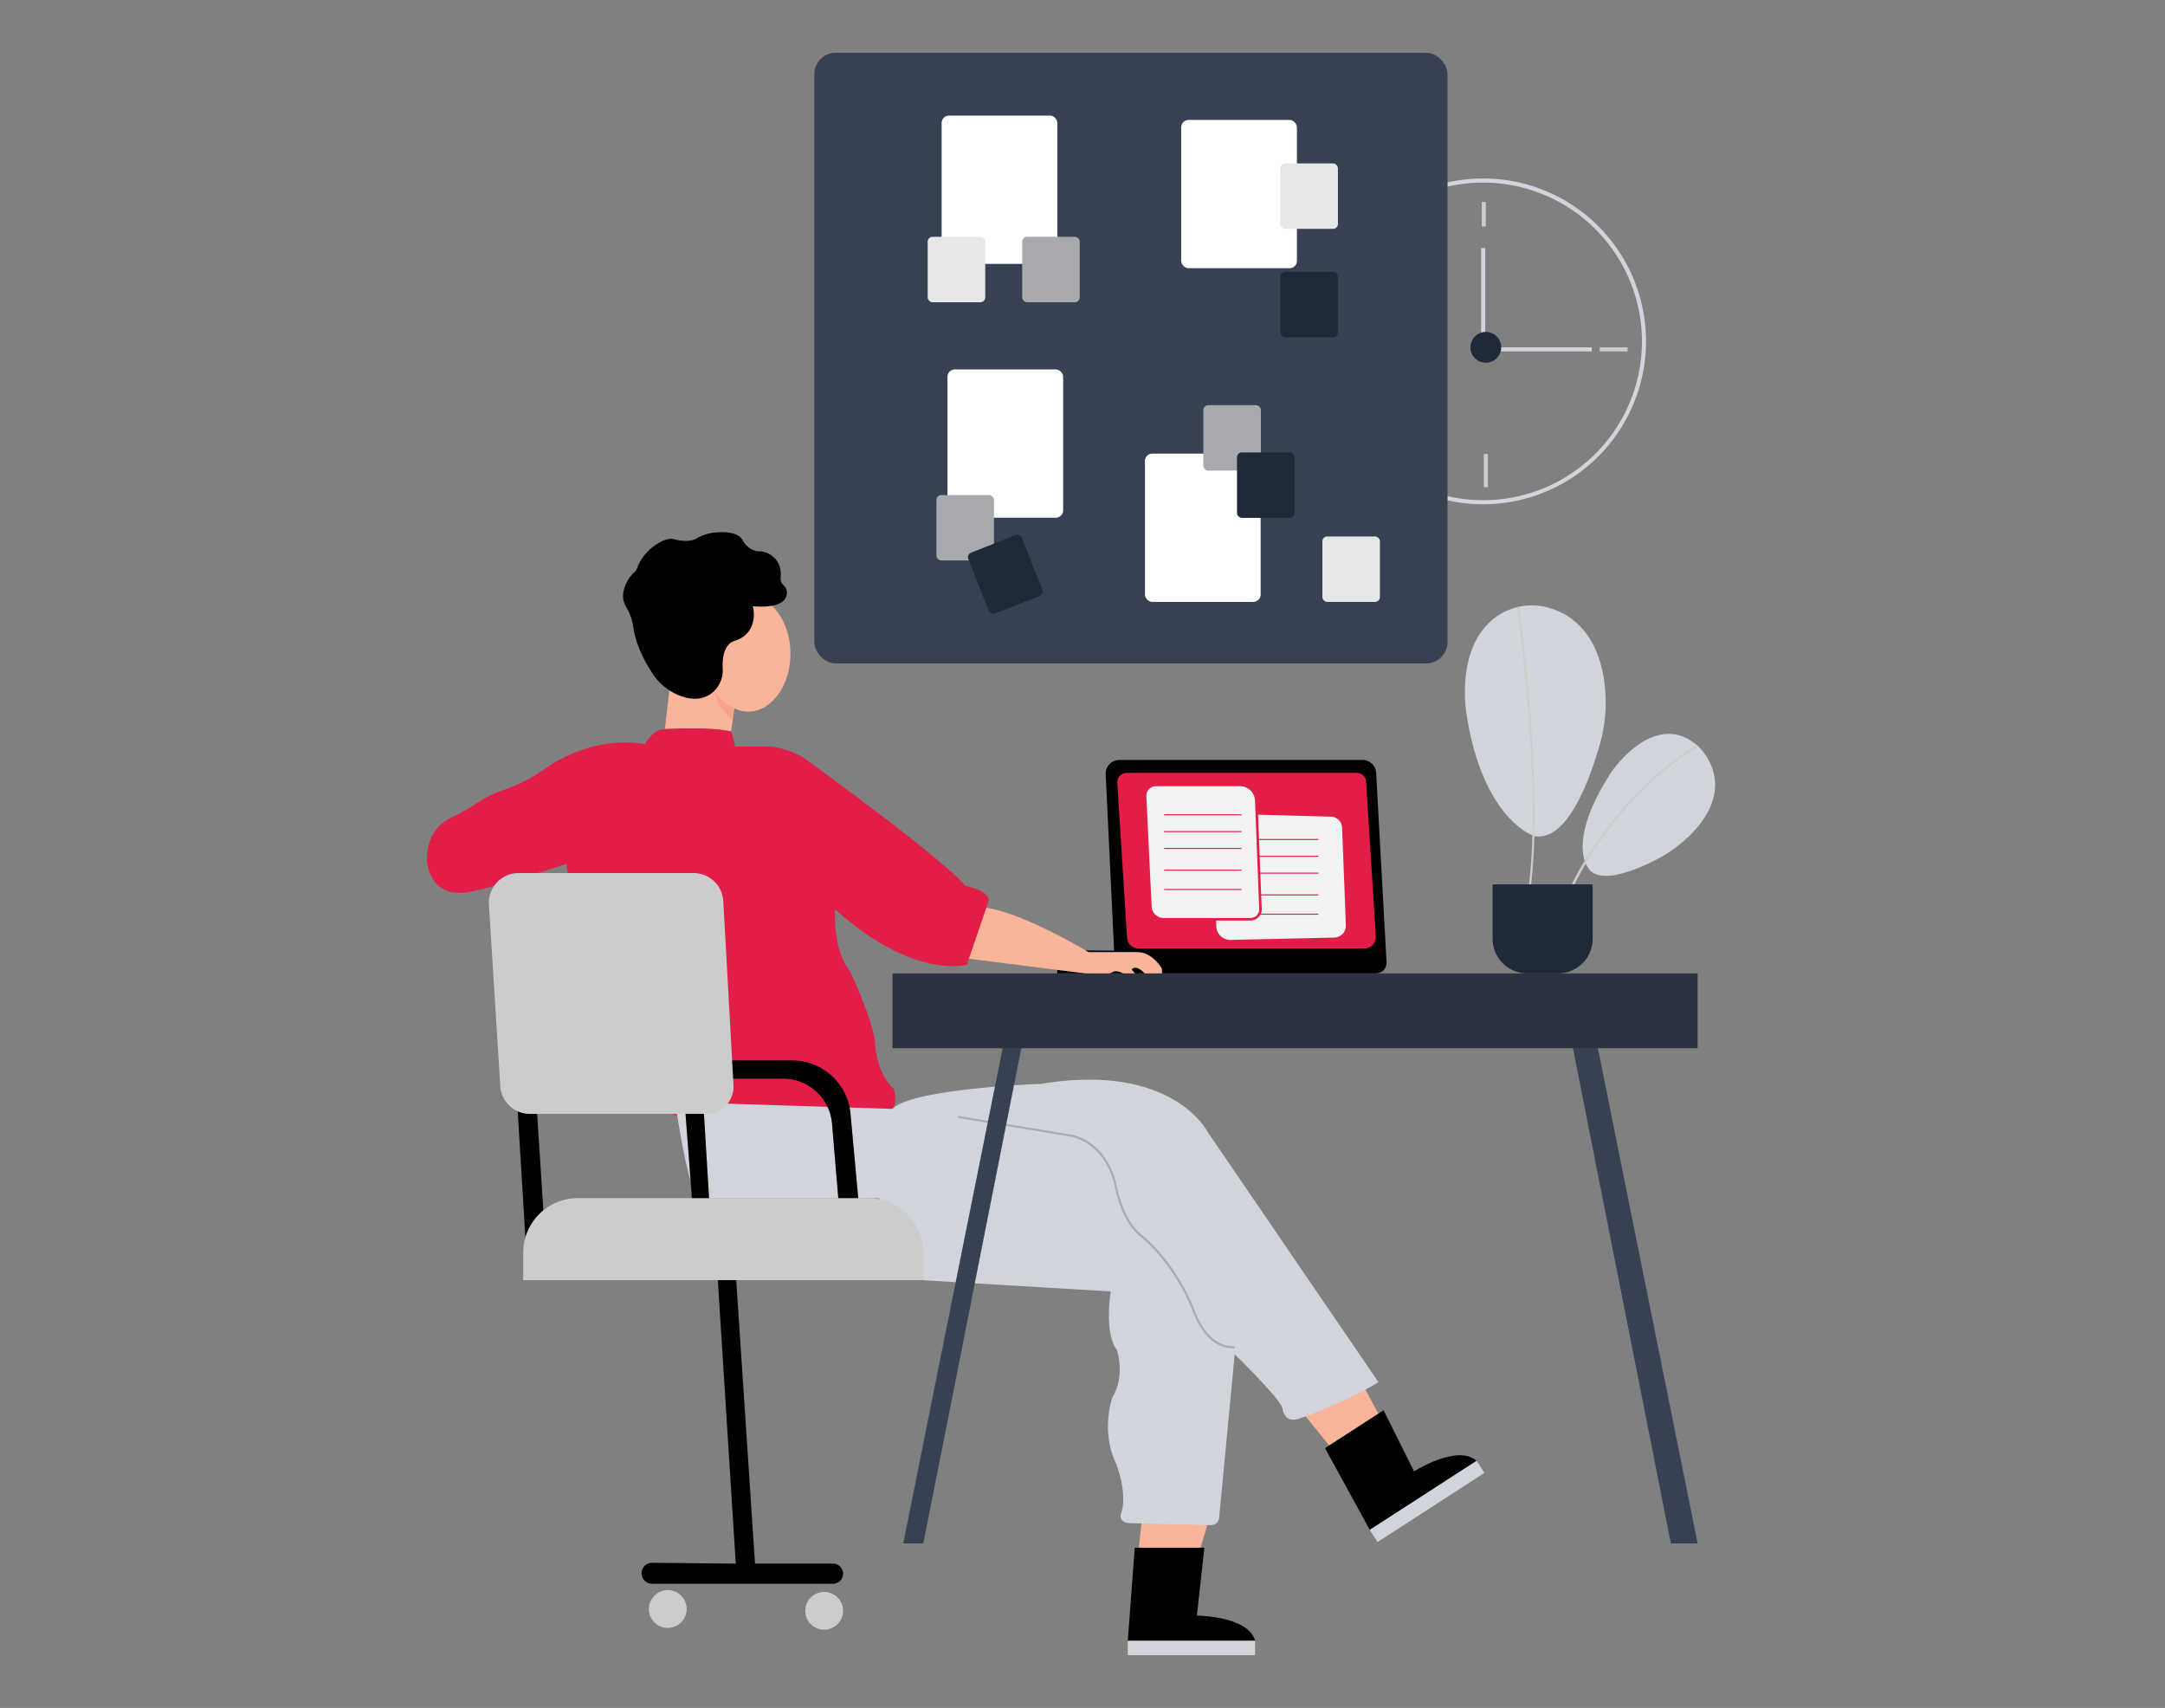 <svg id="a3470ca4-6f53-4aa4-b14b-7c93f478229e" data-name="Layer 1" xmlns="http://www.w3.org/2000/svg" width="865.76" height="682.89" viewBox="0 0 865.76 682.89"><rect x="0" y="0" width="865.76" height="682.89" fill="#808080" stroke="none"/><polygon points="520.16 563.83 536.64 584.34 554.46 571.32 540.52 545.41 520.16 563.83" fill="#f9b499"/><polygon points="457.2 602.34 454.35 628.5 476.17 631.89 484.62 603.71 457.2 602.34" fill="#f9b499"/><path d="M593.11,201.62a65.13,65.13,0,1,1,65.12-65.13A65.2,65.2,0,0,1,593.11,201.62Zm0-128.62a63.5,63.5,0,1,0,63.49,63.49A63.57,63.57,0,0,0,593.11,73Z" fill="#d1d5db"/><rect x="592.3" y="99.22" width="1.63" height="35.64" fill="#d1d5db"/><rect x="592.54" y="80.73" width="1.63" height="9.81" fill="#ccc"/><rect x="599.58" y="138.87" width="36.97" height="1.63" fill="#d1d5db"/><rect x="639.74" y="138.87" width="11.11" height="1.63" fill="#ccc"/><rect x="593.36" y="181.53" width="1.63" height="13.25" fill="#ccc"/><path d="M445.52,380.1l-3.36-70.53a5.46,5.46,0,0,1,5.45-5.72h97.24A5.45,5.45,0,0,1,550.3,309l4.13,75.06s.7,5.13-4.65,5.13h-127v-9.31Z" fill="#000"/><path d="M446.79,313l3.9,61.89a4.63,4.63,0,0,0,4.62,4.35h90.23a4.64,4.64,0,0,0,4.63-4.93l-3.89-61.78a3.74,3.74,0,0,0-3.74-3.51h-92A3.75,3.75,0,0,0,446.79,313Z" fill="#e11d48"/><path d="M533.56,374.88l-41.46.93a5.6,5.6,0,0,1-5.72-5.44l-1.11-40.59a4.29,4.29,0,0,1,4.41-4.41l42.58,1.15a4.57,4.57,0,0,1,4.43,4.39l1.51,39A4.75,4.75,0,0,1,533.56,374.88Z" fill="#f1f2f2"/><path d="M387.37,383.31l46.53,5.89a13.13,13.13,0,0,0,11.62-.83,6,6,0,0,1,6.05,3.72s1.87,4.65,5.12,3.25c0,0,2.8-.1-4.18-7.67,0,0,1.74-2.47,5.4,1.79,0,0,2.73,2.72,3.43,0,0,0,4,4.26,3.26-2.26,0,0-3.72-6.51-9.77-6.51H435.3s-25.63-15.51-40.95-17.75l-7,3.1Z" fill="#f9b499"/><path d="M292.38,292.46,294,280.37l-9.72-8.3-16.55,3.41-1.86,16S284.7,290.6,292.38,292.46Z" fill="#f9b499"/><path d="M258,297.57s2.58-5.87,7.91-6c0,0,18.14-1.16,26.51.93l1.62,6h14s5.81.24,13.25,4.42c0,0,54.64,39.41,64.76,51.27,0,0,10.35,2,9.18,6.4l-8.6,25.11S365.62,392,334,363.61c0,0-1.4,15.35,6,24.88,0,0,10,21.39,10,29.53,0,0,.47,10.93,7.44,17.44,0,0,3.49,10.47-6.27,9.77,0,0-43.95-4.82-66,0,0,0-16.28,4.5-19.3-2.82,0,0-38.6-81.62-39.3-97,0,0-39.06,12.91-43.25,11.51,0,0-10.46,1-12.55-12.2,0,0-1.45-12.72,9.87-17.9a69.71,69.71,0,0,0,9.05-5.06,50.72,50.72,0,0,1,10.83-5.61,61.67,61.67,0,0,0,10-4.21c1.62-.88,3.38-1.89,5.08-3,.9-.57,1.77-1.18,2.64-1.8C221.9,304.63,238,294.1,258,297.57Z" fill="#e11d48"/><polygon points="206.81 440.58 210.99 509.4 218.9 509.4 214.48 440.58 206.81 440.58" fill="#000"/><polygon points="206.81 440.58 210.99 509.4 218.9 509.4 214.48 440.58 206.81 440.58" opacity="0.2"/><path d="M294.24,625.2l-7.33-115.79h7.33l7.67,115.79h31.22a4,4,0,0,1,4,4h0a4,4,0,0,1-4,4h-72.4a4.17,4.17,0,0,1-4.16-4.17h0a4.17,4.17,0,0,1,4.2-4.17Z" fill="#000"/><path d="M294.24,625.2l-7.33-115.79h7.33l7.67,115.79h31.22a4,4,0,0,1,4,4h0a4,4,0,0,1-4,4h-72.4a4.17,4.17,0,0,1-4.16-4.17h0a4.17,4.17,0,0,1,4.2-4.17Z" opacity="0.2"/><circle cx="267.03" cy="643.34" r="7.56" fill="#ccc"/><circle cx="329.58" cy="644.05" r="7.56" fill="#ccc"/><path d="M487.52,606.86l6.22-65.37s17.68,17.21,19.07,21.4c0,0,.47,6.86,7.44,4.07,0,0,17.09-5.93,31-14.31l-68.36-100.1s-13.95-27.9-66.62-19.18c0,0-51.44,1.8-59.38,10l-86.88-2.76s4.91,35.09,9.31,38.48h72.15l17.72,32.79,75,4.48s-2.79,16.44,2.44,23.42c0,0,3.49,10.11-1.75,18.83,0,0-4.88,13.26,1.4,26.51,0,0,4.8,11.86,2.05,19.88,0,0-1.35,3.84,3.53,4l32.33.8A3.23,3.23,0,0,0,487.52,606.86Z" fill="#d1d5db"/><g opacity="0.2"><path d="M493.37,539.12c-9.23,0-14.06-8.84-16.13-14.16a79.76,79.76,0,0,0-11.88-20.88c-.66-.83-1.31-1.62-1.93-2.37a61.54,61.54,0,0,0-7.9-7.76c-6.14-5.17-8.82-15.22-9.69-19.29a33.18,33.18,0,0,0-1.27-4.59c-5.36-14.62-17-15.71-17.13-15.72L383.11,447l.13-.8,44.3,7.32c.09,0,12.25,1.11,17.79,16.24a34.7,34.7,0,0,1,1.31,4.7c.85,4,3.47,13.83,9.41,18.84a62.61,62.61,0,0,1,8,7.87c.62.74,1.27,1.54,1.94,2.37a80.79,80.79,0,0,1,12,21.09c2,5.2,6.74,13.88,15.73,13.64l0,.81Z"/></g><path d="M613.6,334.31s-20-6-26.9-47.16c0,0-5.86-29,12.46-41.1A24.49,24.49,0,0,1,619.32,243c8,2.26,18.48,8.79,21.84,27.15a61.5,61.5,0,0,1-1.58,28.08C635.47,312.48,626.55,336.58,613.6,334.31Z" fill="#d1d5db"/><path d="M634.8,346.53s-8.15-10.45,9.38-37.56c0,0,17.17-25.9,34.68-10.81,0,0,17.58,15.2-3,35.74a56.46,56.46,0,0,1-15.24,10.68C652.12,348.73,638.62,353.8,634.8,346.53Z" fill="#d1d5db"/><path d="M612.27,353.65l-.81-.1c5-41.8-4.72-110.13-4.82-110.82l.81-.12C607.55,243.3,617.34,311.74,612.27,353.65Z" fill="#ccc"/><path d="M629.53,353.81l-.91-.42c.17-.36,16.9-36,50-55.66l.51.86C646.3,318.13,629.69,353.45,629.53,353.81Z" fill="#ccc"/><rect x="325.63" y="21.1" width="253.22" height="244.15" rx="8.57" fill="#374151"/><rect x="376.55" y="46.21" width="46.27" height="59.29" rx="2.93" fill="#fff"/><rect x="378.88" y="147.71" width="46.27" height="59.29" rx="2.93" fill="#fff"/><rect x="457.85" y="181.37" width="46.27" height="59.29" rx="2.93" fill="#fff"/><rect x="370.97" y="94.69" width="23.02" height="26.16" rx="1.93" fill="#e6e7e8"/><rect x="374.46" y="197.94" width="23.02" height="26.16" rx="1.93" fill="#a7a9ac"/><rect x="481.2" y="162" width="23.02" height="26.16" rx="1.93" fill="#a7a9ac"/><rect x="494.67" y="180.9" width="23.02" height="26.16" rx="1.93" fill="#1f2937"/><rect x="528.8" y="214.5" width="23.02" height="26.16" rx="1.93" fill="#e6e7e8"/><rect x="408.76" y="94.69" width="23.02" height="26.16" rx="1.93" fill="#a7a9ac"/><rect x="390.5" y="216.55" width="23.02" height="26.16" rx="1.93" transform="translate(-56.21 163.48) rotate(-21.52)" fill="#1f2937"/><rect x="472.35" y="47.96" width="46.27" height="59.29" rx="2.93" fill="#fff"/><rect x="512" y="65.34" width="23.02" height="26.16" rx="1.93" fill="#e6e7e8"/><rect x="512" y="108.7" width="23.02" height="26.16" rx="1.93" fill="#1f2937"/><path d="M289.59,431.28h23.53a19.66,19.66,0,0,1,19.6,18l2.67,31.85h8l-3.28-35.87A23.47,23.47,0,0,0,316.77,424H289.59Z" fill="#000"/><path d="M289.59,431.28h23.53a19.66,19.66,0,0,1,19.6,18l2.67,31.85h8l-3.28-35.87A23.47,23.47,0,0,0,316.77,424H289.59Z" opacity="0.2"/><polygon points="273.77 440.58 278.43 501.96 284.94 501.96 281.21 440.58 273.77 440.58" fill="#000"/><polygon points="273.77 440.58 278.43 501.96 284.94 501.96 281.21 440.58 273.77 440.58" opacity="0.2"/><path d="M282.44,445.38H211.92a11.89,11.89,0,0,1-11.86-11.14l-4.55-72.53a11.88,11.88,0,0,1,11.86-12.63h70a11.89,11.89,0,0,1,11.87,11.23l4.08,73.53A10.93,10.93,0,0,1,282.44,445.38Z" fill="#ccc"/><path d="M231,479.06H347.46a21.77,21.77,0,0,1,21.77,21.77v11a0,0,0,0,1,0,0h-160a0,0,0,0,1,0,0v-11A21.77,21.77,0,0,1,231,479.06Z" fill="#ccc"/><rect x="496.27" y="335.45" width="30.93" height="0.41" fill="#e11d48"/><rect x="496.27" y="342.18" width="30.93" height="0.41" fill="#e11d48"/><rect x="496.27" y="348.91" width="30.93" height="0.41" fill="#e11d48"/><rect x="496.27" y="357.6" width="30.93" height="0.41" fill="#e11d48"/><rect x="496.27" y="365.32" width="30.93" height="0.41" fill="#e11d48"/><path d="M457.92,318.38l2.1,44.07a5.36,5.36,0,0,0,5.36,5.11h34.67a4,4,0,0,0,4-4.15l-1.69-43.36a6.46,6.46,0,0,0-6.45-6.2H462.24A4.33,4.33,0,0,0,457.92,318.38Z" fill="#f1f2f2" stroke="#e11d48" stroke-miterlimit="10"/><rect x="465.52" y="325.57" width="30.93" height="0.41" fill="#e11d48"/><rect x="465.52" y="332.3" width="30.93" height="0.41" fill="#e11d48"/><rect x="465.52" y="339.03" width="30.93" height="0.41" fill="#e11d48"/><rect x="465.52" y="347.72" width="30.93" height="0.41" fill="#e11d48"/><rect x="465.52" y="355.44" width="30.93" height="0.41" fill="#e11d48"/><circle cx="594.17" cy="138.87" r="6.16" fill="#1f2937"/><path d="M529.87,579l23.39-15.13,12.2,24.43s17.3-11.06,25-4.19L547.75,611.7Z" fill="#000"/><rect x="545.23" y="597.42" width="50.89" height="5.76" transform="translate(-234.51 406.13) rotate(-32.89)" fill="#d1d5db"/><path d="M453.77,618.83h27.85l-3,27.14s20.54.1,23.29,10.06H451Z" fill="#000"/><rect x="451" y="656.03" width="50.89" height="5.76" fill="#d1d5db"/><polygon points="628.29 415.55 668.17 617.11 678.86 617.11 638.26 415.55 628.29 415.55" fill="#374151"/><polygon points="361.2 617.11 401.66 415.55 409.11 415.55 369.23 617.11 361.2 617.11" fill="#374151"/><rect x="356.93" y="389.2" width="321.92" height="29.91" fill="#374151"/><rect x="356.93" y="389.2" width="321.92" height="29.91" opacity="0.2"/><path d="M596.89,353.6h40a0,0,0,0,1,0,0v21.74A13.86,13.86,0,0,1,623,389.2H610.75a13.86,13.86,0,0,1-13.86-13.86V353.6A0,0,0,0,1,596.89,353.6Z" fill="#1f2937"/><path d="M293,287.76l.61-4.55a22,22,0,0,1-8-6.91S286.17,282.15,293,287.76Z" fill="#f7a48b"/><ellipse cx="299.24" cy="261.39" rx="16.86" ry="23.14" fill="#f9b499"/><path d="M293.79,256.21c-4.46,1.47-5,7.29-4.79,11.07a11.69,11.69,0,0,1-3.41,9c-4.1,3.95-9.21,3.52-13.4,2a22.87,22.87,0,0,1-11.3-9.07c-2.88-4.39-6.73-11.38-7.67-18.65a21.13,21.13,0,0,0-2.9-8c-1.39-2.36-2.13-6.19,1.41-11.61a11.45,11.45,0,0,1,2-2.16,4,4,0,0,0,1-1.56,19.59,19.59,0,0,1,6.26-8.5c2.83-2.13,6.23-3.93,8.88-3.05,0,0,5.3,1.54,8.64-.36a16.93,16.93,0,0,1,5.89-2.19c4.46-.67,11-.82,12.91,3.48,0,0,2.34,3.72,6.14,3.8a8.06,8.06,0,0,1,3.15.6c2.43,1.07,6.06,3.69,5.59,9.79a3.52,3.52,0,0,0,.92,3,4,4,0,0,1,1.52,2.61c.27,2.71-1.22,6.95-13.6,6,0,0,2.22,7.42-3.57,12A11.43,11.43,0,0,1,293.79,256.21Z" fill="#000"/></svg>